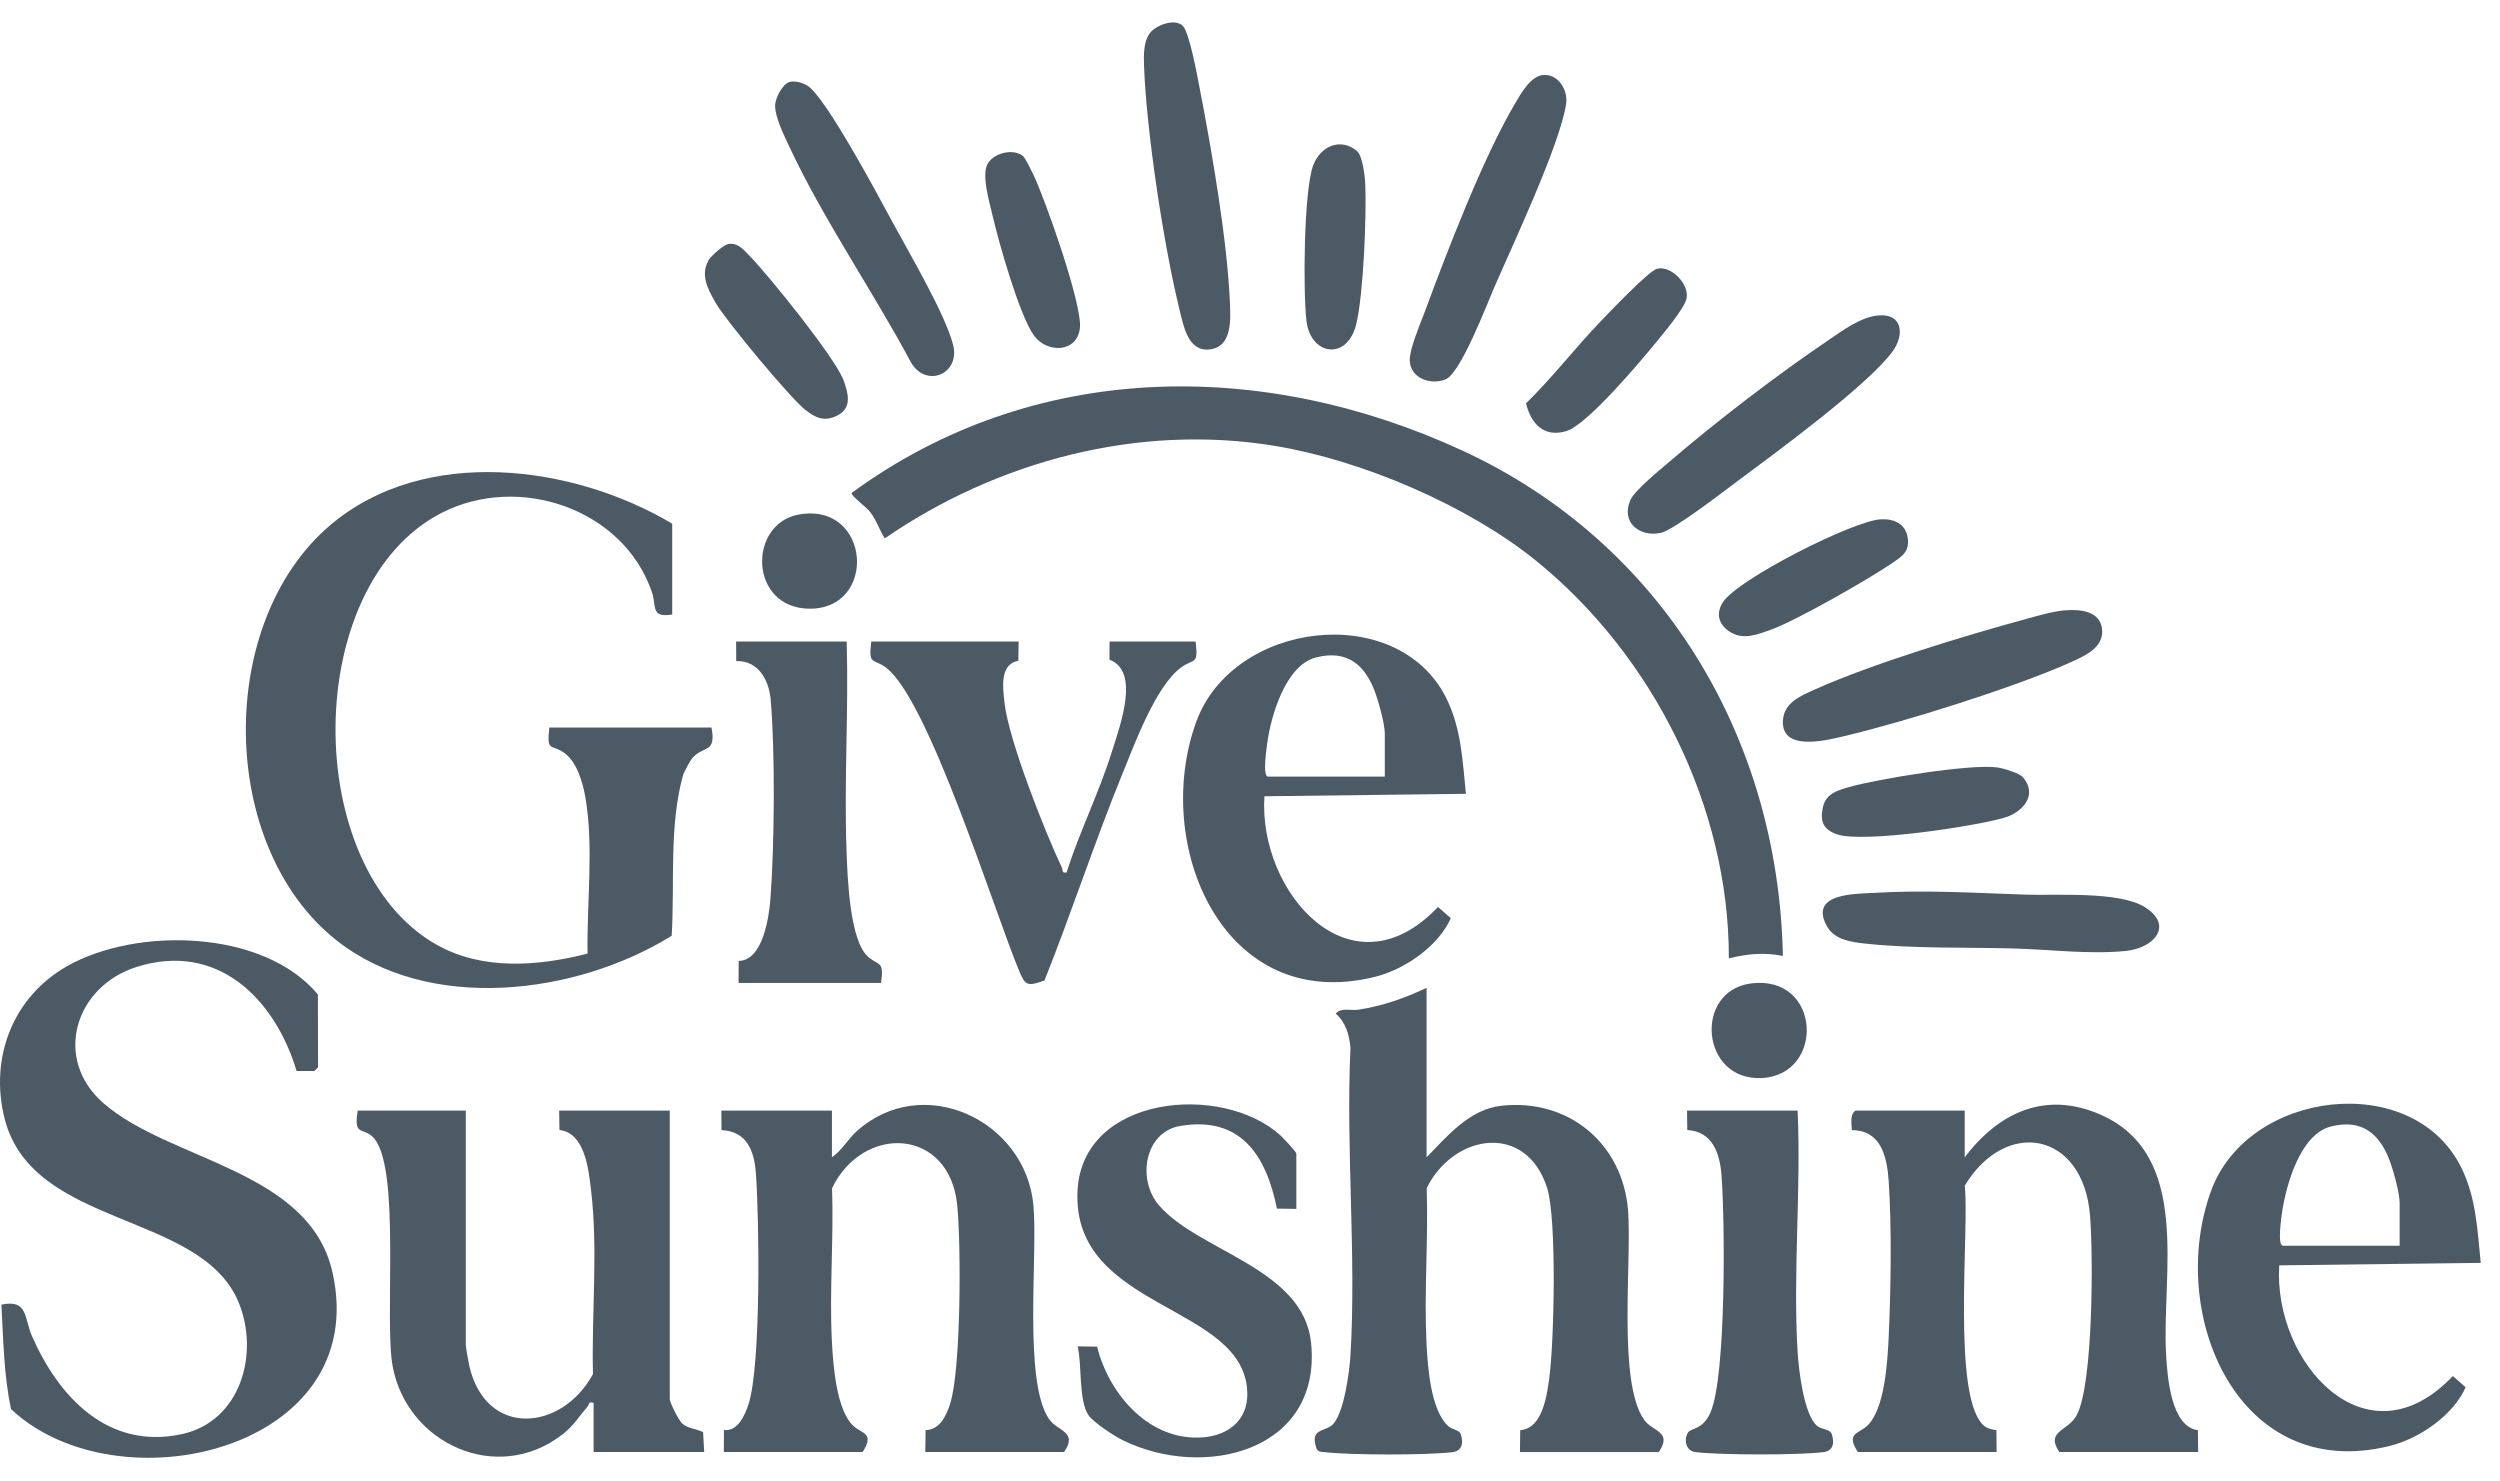 <svg xmlns="http://www.w3.org/2000/svg" fill="none" viewBox="0 0 103 61" height="61" width="103">
<g clip-path="url(#clip0_731_1918)">
<path fill="#4B5A65" d="M27.695 21.575V25.319C26.791 25.459 27.062 24.985 26.856 24.387C25.677 20.953 21.37 19.501 18.191 21.132C12.411 24.099 12.393 35.753 17.984 38.92C19.872 39.989 22.171 39.81 24.208 39.288C24.17 37.24 24.468 34.891 24.123 32.885C24.014 32.249 23.771 31.352 23.193 30.981C22.691 30.658 22.523 30.978 22.633 29.973H29.314C29.512 31.036 29.004 30.716 28.561 31.194C28.397 31.37 28.264 31.679 28.151 31.896C27.556 34.032 27.805 36.348 27.673 38.553C23.748 40.991 17.645 41.764 13.833 38.717C8.975 34.833 8.886 25.628 13.621 21.624C17.494 18.349 23.597 19.141 27.694 21.575L27.695 21.575Z"></path>
<path fill="#4B5A65" d="M12.22 44.125C11.324 41.143 8.955 38.785 5.625 39.839C3.087 40.641 2.168 43.624 4.262 45.452C6.992 47.835 12.746 48.19 13.697 52.414C15.348 59.748 4.856 62.189 0.457 58.058C0.153 56.662 0.139 55.184 0.058 53.751C1.162 53.52 0.987 54.3 1.325 55.066C2.434 57.58 4.458 59.731 7.475 59.09C9.915 58.573 10.704 55.762 9.828 53.65C8.272 49.898 1.331 50.611 0.189 46.083C-0.44 43.59 0.525 41.078 2.761 39.808C5.631 38.178 10.864 38.293 13.097 40.972L13.104 43.973L12.952 44.125H12.221H12.22Z"></path>
<path fill="#4B5A65" d="M58.775 40.699V47.681C59.629 46.805 60.546 45.699 61.862 45.556C64.62 45.255 66.85 47.105 67.075 49.858C67.242 51.905 66.632 56.953 67.742 58.501C68.098 58.997 68.915 58.972 68.342 59.824H62.622L62.633 58.923C63.534 58.862 63.72 57.557 63.824 56.826C64.033 55.36 64.147 50.212 63.741 48.941C62.874 46.225 59.882 46.711 58.78 48.951C58.852 51.053 58.668 53.233 58.771 55.325C58.818 56.278 58.939 58.119 59.68 58.767C59.831 58.898 60.122 58.916 60.179 59.077C60.306 59.436 60.243 59.78 59.843 59.829C58.771 59.958 55.647 59.953 54.569 59.829C54.423 59.812 54.293 59.835 54.234 59.658C53.965 58.855 54.554 58.997 54.88 58.714C55.373 58.286 55.601 56.487 55.64 55.831C55.887 51.701 55.444 47.331 55.64 43.175C55.595 42.653 55.446 42.112 55.031 41.762C55.256 41.493 55.651 41.65 55.978 41.598C56.987 41.44 57.859 41.128 58.775 40.7L58.775 40.699Z"></path>
<path fill="#4B5A65" d="M73.455 39.384C72.663 39.23 72.004 39.297 71.228 39.484C71.243 33.242 68.097 26.996 63.278 23.096C60.462 20.817 56.092 18.955 52.517 18.369C46.893 17.447 41.097 18.99 36.452 22.18C36.219 21.814 36.116 21.432 35.837 21.078C35.692 20.895 35.059 20.421 35.086 20.311C42.556 14.835 51.984 14.755 60.229 18.554C68.463 22.347 73.273 30.365 73.455 39.384V39.384Z"></path>
<path fill="#4B5A65" d="M80.946 47.681C82.341 45.843 84.25 44.933 86.513 45.911C90.341 47.565 89.046 52.512 89.244 55.83C89.298 56.74 89.446 58.783 90.553 58.923L90.564 59.823H84.844C84.258 58.953 85.203 58.97 85.558 58.31C86.248 57.027 86.242 51.664 86.108 50.061C85.821 46.642 82.652 46.038 80.948 48.847C81.148 50.669 80.391 57.675 81.761 58.756C81.912 58.875 82.072 58.891 82.251 58.923L82.262 59.823H76.542C76.052 59.052 76.543 59.08 76.902 58.766C77.655 58.108 77.765 56.095 77.812 55.122C77.903 53.2 77.945 50.538 77.812 48.638C77.743 47.641 77.492 46.561 76.294 46.563C76.294 46.29 76.2 45.945 76.441 45.758H80.946V47.681L80.946 47.681Z"></path>
<path fill="#4B5A65" d="M38.123 59.822L38.134 58.922C38.714 58.908 38.981 58.345 39.14 57.854C39.602 56.434 39.598 51.27 39.438 49.654C39.122 46.466 35.573 46.292 34.281 48.95C34.353 51.017 34.169 53.165 34.272 55.222C34.319 56.172 34.447 58.124 35.181 58.765C35.54 59.078 36.032 59.051 35.541 59.822H29.822L29.826 58.916C30.388 58.991 30.691 58.31 30.839 57.854C31.36 56.259 31.283 50.22 31.142 48.333C31.074 47.415 30.769 46.604 29.725 46.562L29.72 45.757H34.276V47.679C34.691 47.396 34.917 46.952 35.287 46.616C38.004 44.154 42.253 46.141 42.576 49.654C42.765 51.713 42.159 56.849 43.202 58.439C43.557 58.98 44.422 58.965 43.843 59.822H38.123V59.822Z"></path>
<path fill="#4B5A65" d="M19.191 45.758V55.421C19.191 55.507 19.306 56.152 19.338 56.287C20.029 59.247 23.147 58.975 24.431 56.611C24.368 54.144 24.644 51.49 24.353 49.048C24.252 48.196 24.107 46.676 23.05 46.557L23.038 45.758H27.594V57.647C27.594 57.782 27.967 58.529 28.108 58.651C28.363 58.871 28.691 58.858 28.968 59.007L29.012 59.822H24.456V57.799C24.219 57.737 24.287 57.854 24.224 57.927C23.853 58.359 23.657 58.72 23.173 59.097C20.502 61.178 16.785 59.499 16.18 56.306C15.814 54.374 16.549 47.934 15.34 46.825C14.913 46.434 14.572 46.816 14.737 45.758H19.192H19.191Z"></path>
<path fill="#4B5A65" d="M102.206 52.031L93.905 52.132C93.645 56.105 97.481 60.461 101.057 56.693L101.584 57.156C101.067 58.32 99.675 59.269 98.462 59.571C92.189 61.132 89.26 54.109 91.094 49.07C92.612 44.897 99.365 44.09 101.379 48.053C102.019 49.313 102.065 50.657 102.207 52.031H102.206ZM98.865 51.323V49.553C98.865 49.171 98.627 48.298 98.488 47.906C98.072 46.741 97.345 46.078 96.028 46.413C94.764 46.733 94.181 48.841 94.018 49.969C93.987 50.187 93.823 51.323 94.057 51.323H98.865V51.323Z"></path>
<path fill="#4B5A65" d="M60.395 32.705L52.094 32.806C51.834 36.779 55.67 41.135 59.246 37.367L59.773 37.83C59.256 38.994 57.864 39.943 56.651 40.245C50.378 41.806 47.449 34.783 49.283 29.744C50.801 25.571 57.554 24.764 59.568 28.727C60.208 29.987 60.254 31.331 60.396 32.705H60.395ZM57.054 31.997V30.227C57.054 29.845 56.816 28.972 56.677 28.58C56.261 27.415 55.534 26.752 54.217 27.087C52.961 27.406 52.354 29.515 52.207 30.643C52.179 30.856 52.009 31.997 52.246 31.997H57.054V31.997Z"></path>
<path fill="#4B5A65" d="M53.41 49.806L52.61 49.795C52.168 47.613 51.129 45.97 48.625 46.389C47.158 46.635 46.835 48.587 47.743 49.651C49.37 51.56 53.701 52.242 54.016 55.321C54.474 59.793 49.602 60.986 46.254 59.335C45.904 59.163 45.058 58.609 44.849 58.31C44.43 57.709 44.583 56.22 44.399 55.471L45.199 55.481C45.7 57.473 47.383 59.418 49.612 59.214C50.627 59.12 51.392 58.497 51.39 57.444C51.382 53.694 44.129 54.027 44.395 49.041C44.604 45.127 50.328 44.595 52.748 46.773C52.864 46.877 53.409 47.457 53.409 47.528V49.805L53.41 49.806Z"></path>
<path fill="#4B5A65" d="M41.969 26.432L41.954 27.226C41.17 27.36 41.319 28.359 41.39 28.984C41.564 30.505 43.05 34.273 43.747 35.74C43.803 35.858 43.732 35.988 43.943 35.944C44.481 34.257 45.295 32.628 45.82 30.938C46.13 29.943 46.992 27.655 45.709 27.179L45.715 26.432H49.259C49.381 27.438 49.189 27.107 48.658 27.501C47.616 28.273 46.745 30.65 46.247 31.871C45.102 34.679 44.156 37.577 43.033 40.396C42.335 40.645 42.243 40.611 41.995 40.016C40.947 37.504 38.256 28.804 36.497 27.501C35.966 27.107 35.774 27.438 35.896 26.432H41.971H41.969Z"></path>
<path fill="#4B5A65" d="M74.062 45.758C74.21 49.029 73.864 52.472 74.063 55.724C74.106 56.425 74.322 58.319 74.876 58.755C75.052 58.893 75.399 58.885 75.465 59.077C75.59 59.439 75.532 59.779 75.13 59.827C74.058 59.957 70.934 59.952 69.856 59.827C69.427 59.778 69.374 59.274 69.553 59.008C69.664 58.844 70.159 58.907 70.468 58.203C71.126 56.706 71.067 50.297 70.928 48.435C70.86 47.526 70.56 46.617 69.516 46.557L69.506 45.758H74.062V45.758Z"></path>
<path fill="#4B5A65" d="M34.883 26.432C34.97 29.309 34.769 32.211 34.879 35.087C34.918 36.102 34.994 38.79 35.789 39.44C36.245 39.812 36.417 39.588 36.301 40.497H30.429L30.434 39.59C31.431 39.575 31.684 37.796 31.744 37.004C31.907 34.84 31.941 30.947 31.75 28.806C31.678 28.004 31.228 27.205 30.333 27.238L30.328 26.432H34.884H34.883Z"></path>
<path fill="#4B5A65" d="M85.076 25.146C85.713 25.094 86.574 25.173 86.609 25.985C86.641 26.712 85.849 27.043 85.299 27.29C83.001 28.324 78.47 29.738 75.987 30.328C75.217 30.511 73.329 30.985 73.461 29.631C73.529 28.931 74.216 28.657 74.773 28.406C77.09 27.363 81.002 26.172 83.502 25.494C83.992 25.361 84.577 25.187 85.077 25.145L85.076 25.146Z"></path>
<path fill="#4B5A65" d="M77.281 36.783C79.328 36.661 81.39 36.789 83.423 36.858C84.705 36.902 87.316 36.709 88.371 37.376C89.575 38.137 88.738 39.067 87.576 39.18C86.055 39.329 84.436 39.115 82.924 39.076C80.954 39.025 78.798 39.087 76.848 38.876C76.246 38.811 75.571 38.72 75.257 38.139C74.524 36.779 76.485 36.83 77.281 36.783H77.281Z"></path>
<path fill="#4B5A65" d="M77.382 12.997C78.388 12.899 78.482 13.797 77.963 14.495C76.919 15.899 73.171 18.642 71.622 19.794C71.052 20.218 68.941 21.851 68.42 21.957C67.548 22.136 66.773 21.522 67.17 20.606C67.345 20.203 68.368 19.377 68.75 19.048C70.679 17.387 73.237 15.428 75.346 14.005C75.939 13.605 76.648 13.067 77.381 12.996L77.382 12.997Z"></path>
<path fill="#4B5A65" d="M63.6 3.089C64.212 3.055 64.614 3.72 64.522 4.299C64.253 5.997 62.324 10.085 61.556 11.858C61.238 12.594 60.175 15.379 59.56 15.629C58.95 15.878 58.107 15.591 58.081 14.851C58.065 14.388 58.519 13.334 58.7 12.847C59.63 10.338 61.105 6.485 62.436 4.237C62.672 3.837 63.075 3.117 63.6 3.088L63.6 3.089Z"></path>
<path fill="#4B5A65" d="M48.727 1.061C49.005 1.325 49.336 3.166 49.429 3.647C49.93 6.231 50.57 9.932 50.675 12.521C50.703 13.207 50.753 14.312 49.817 14.399C48.94 14.481 48.759 13.419 48.6 12.774C47.95 10.148 47.229 5.391 47.134 2.704C47.119 2.279 47.108 1.691 47.392 1.344C47.648 1.03 48.397 0.748 48.727 1.061Z"></path>
<path fill="#4B5A65" d="M32.527 3.379C32.753 3.314 33.055 3.408 33.255 3.523C33.992 3.945 36.226 8.14 36.758 9.128C37.442 10.397 38.942 12.93 39.268 14.208C39.573 15.404 38.163 16.009 37.532 14.931C35.959 11.986 33.901 9.009 32.499 5.998C32.291 5.551 31.916 4.795 31.936 4.322C31.948 4.034 32.239 3.462 32.526 3.38L32.527 3.379Z"></path>
<path fill="#4B5A65" d="M83.347 32.025C83.973 32.758 83.33 33.466 82.587 33.687C81.375 34.048 76.743 34.743 75.683 34.374C75.135 34.183 74.98 33.864 75.097 33.285C75.215 32.706 75.672 32.574 76.167 32.431C77.328 32.096 81.187 31.464 82.287 31.618C82.532 31.652 83.196 31.849 83.347 32.025V32.025Z"></path>
<path fill="#4B5A65" d="M29.997 10.056C30.398 9.982 30.639 10.292 30.886 10.545C31.675 11.354 34.423 14.753 34.759 15.679C34.944 16.189 35.116 16.799 34.516 17.11C33.963 17.396 33.598 17.219 33.161 16.871C32.536 16.373 29.879 13.175 29.475 12.461C29.162 11.909 28.834 11.312 29.211 10.695C29.307 10.538 29.811 10.09 29.997 10.056Z"></path>
<path fill="#4B5A65" d="M55.911 6.226C56.132 6.413 56.234 7.24 56.248 7.557C56.306 8.861 56.175 12.152 55.875 13.365C55.504 14.871 53.995 14.652 53.826 13.217C53.683 12.006 53.715 7.899 54.097 6.832C54.386 6.027 55.229 5.648 55.911 6.226L55.911 6.226Z"></path>
<path fill="#4B5A65" d="M68.268 11.073C68.856 10.927 69.602 11.711 69.488 12.292C69.41 12.693 68.544 13.721 68.243 14.089C67.588 14.892 65.385 17.513 64.529 17.763C63.601 18.035 63.081 17.46 62.871 16.62C63.964 15.551 64.903 14.324 65.961 13.225C66.322 12.851 67.933 11.157 68.269 11.073H68.268Z"></path>
<path fill="#4B5A65" d="M42.144 6.427C42.246 6.511 42.485 7.011 42.563 7.171C43.055 8.188 44.607 12.574 44.492 13.521C44.367 14.556 43.118 14.553 42.594 13.818C41.993 12.977 41.14 9.951 40.885 8.848C40.76 8.303 40.442 7.248 40.677 6.775C40.913 6.302 41.746 6.102 42.143 6.427H42.144Z"></path>
<path fill="#4B5A65" d="M77.484 21.396C78.028 21.366 78.511 21.574 78.598 22.159C78.687 22.759 78.324 22.949 77.901 23.237C76.967 23.873 74.011 25.563 73.001 25.928C72.46 26.123 71.874 26.372 71.337 26.069C70.839 25.789 70.66 25.323 70.979 24.818C71.578 23.867 76.348 21.457 77.484 21.396V21.396Z"></path>
<path fill="#4B5A65" d="M72.114 40.523C75.045 40.118 75.212 44.304 72.568 44.416C70.069 44.522 69.784 40.846 72.114 40.523Z"></path>
<path fill="#4B5A65" d="M32.933 21.195C35.882 20.693 36.167 25.117 33.331 25.078C30.851 25.043 30.804 21.558 32.933 21.195Z"></path>
</g>
<defs>
<clipPath id="clip0_731_1918">
<rect transform="translate(0 0.925)" fill="white" height="59.137" width="102.206"></rect>
</clipPath>
</defs>
</svg>
